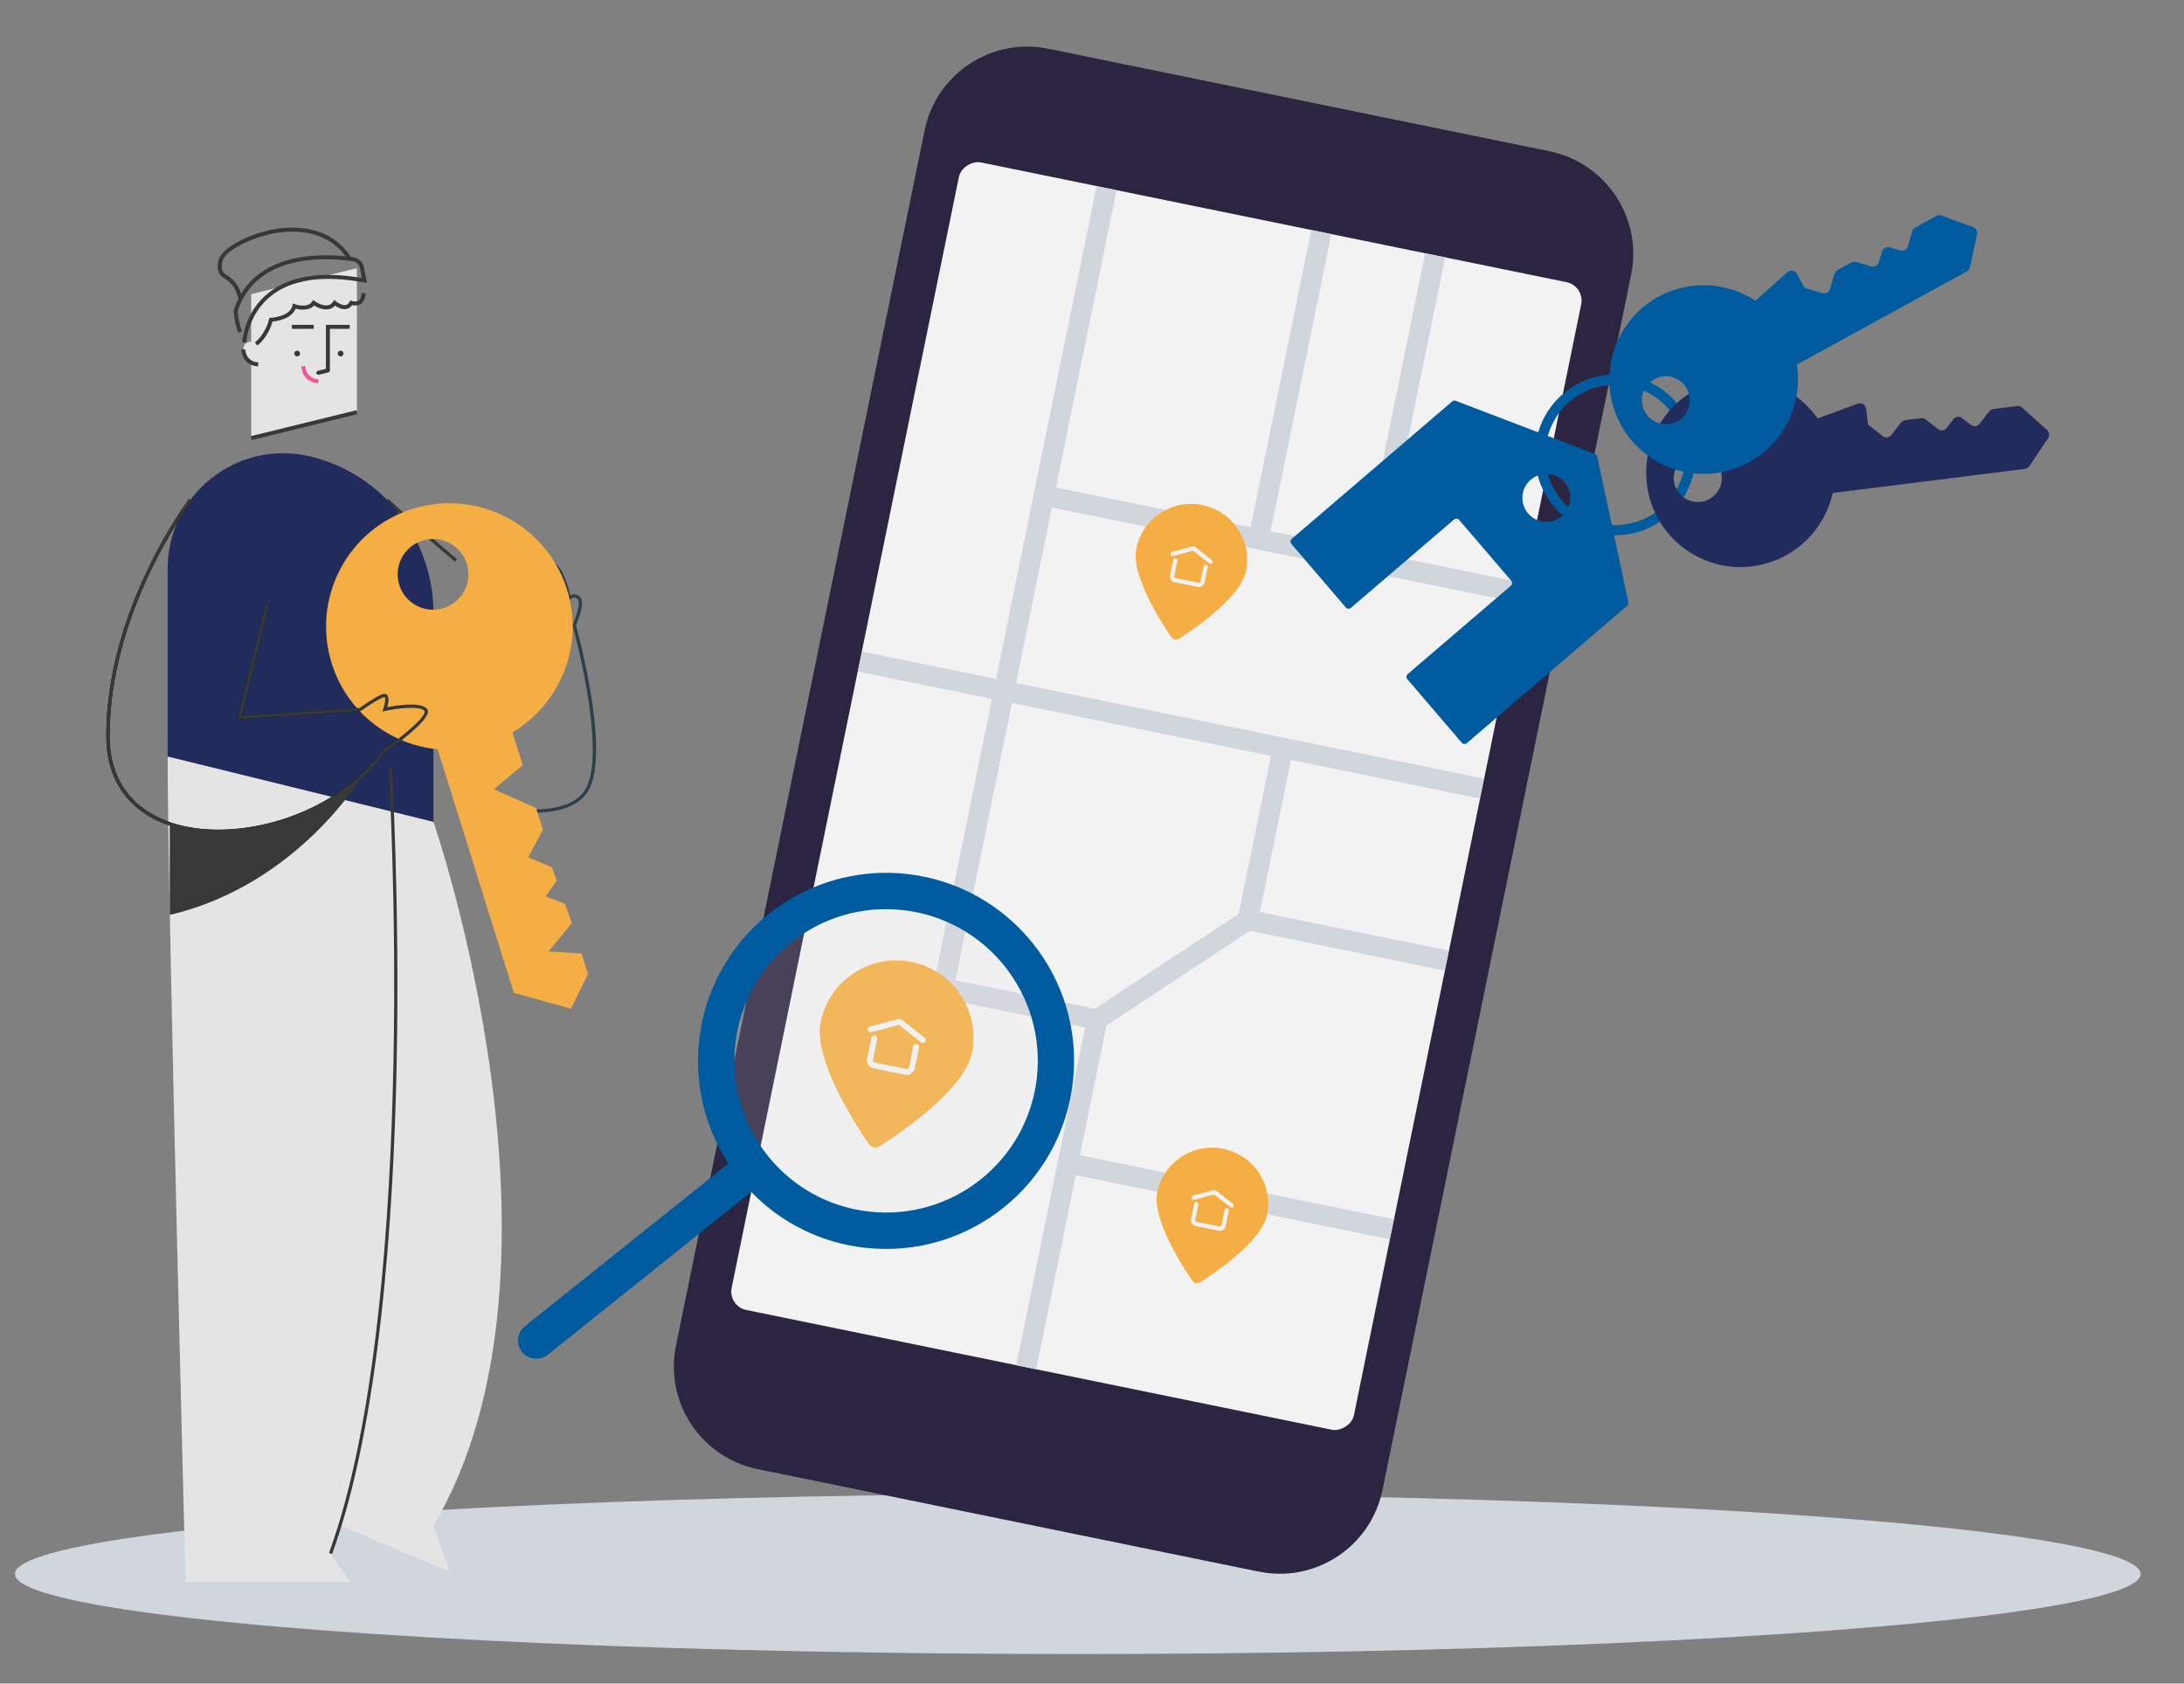<svg xmlns="http://www.w3.org/2000/svg" id="Layer_1" data-name="Layer 1" viewBox="0 0 476 367"><rect x="0" y="0" width="476" height="367" fill="#808080" stroke="none"/><defs><style>      .cls-1 {        fill: #f2f2f2;      }      .cls-2 {        fill: #010101;      }      .cls-3 {        fill: #005b9f;      }      .cls-4 {        fill: #f5ae43;      }      .cls-5 {        fill: #ef5794;      }      .cls-6 {        fill: #e4e4e4;      }      .cls-7 {        fill: #d1d6dd;      }      .cls-8 {        fill: #222c5c;      }      .cls-9 {        fill: #373838;      }      .cls-10 {        fill: #2c2541;      }      .cls-11 {        fill: #2d3f4b;      }      .cls-12 {        opacity: .15;      }    </style></defs><ellipse class="cls-7" cx="234.9" cy="343.11" rx="231.64" ry="17.45"></ellipse><g><g><path class="cls-10" d="m274.37,342.6l-109.25-22.35c-12.35-2.53-20.32-14.59-17.79-26.94L201.52,28.41c2.53-12.35,14.59-20.32,26.94-17.79l109.25,22.35c12.35,2.53,20.32,14.59,17.79,26.94l-54.19,264.89c-2.53,12.35-14.59,20.32-26.94,17.79Z"></path><rect class="cls-1" x="124.38" y="104.33" width="255.33" height="138.44" rx="4.09" ry="4.09" transform="translate(31.5 385.69) rotate(-78.44)"></rect><rect class="cls-7" x="134.13" y="126.23" width="178.44" height="4.45" transform="translate(52.84 321.62) rotate(-78.47)"></rect><rect class="cls-7" x="277.35" y="65.49" width="4.45" height="106.27" transform="translate(107.43 368.83) rotate(-78.46)"></rect><rect class="cls-7" x="252.96" y="88.89" width="4.45" height="138.3" transform="translate(49.29 376.46) rotate(-78.46)"></rect><polygon class="cls-7" points="239.57 224.62 205.14 217.59 206.03 213.23 238.66 219.89 269.97 199.19 277.44 162.59 281.8 163.48 273.96 201.89 239.57 224.62"></polygon><rect class="cls-7" x="291.4" y="182.86" width="4.45" height="44.21" transform="translate(34.08 451.66) rotate(-78.46)"></rect><rect class="cls-7" x="192.7" y="257.93" width="77.36" height="4.45" transform="translate(-69.79 434.82) rotate(-78.46)"></rect><rect class="cls-7" x="265.8" y="224.72" width="4.45" height="72.05" transform="translate(-41.06 471.21) rotate(-78.46)"></rect><rect class="cls-7" x="246.97" y="81.83" width="68.32" height="4.45" transform="translate(142.54 342.7) rotate(-78.46)"></rect><rect class="cls-7" x="271.79" y="86.9" width="68.32" height="4.45" transform="translate(157.43 371.07) rotate(-78.46)"></rect><path class="cls-4" d="m256.07,139.38c-.3-.06-.59-.24-.78-.51-.92-1.31-8.92-12.99-7.64-19.26.65-3.2,2.51-5.94,5.23-7.74,2.72-1.8,5.98-2.43,9.17-1.77s5.94,2.51,7.74,5.23c1.8,2.72,2.43,5.98,1.77,9.17-1.28,6.27-13.23,13.87-14.59,14.71-.28.18-.61.23-.91.16Z"></path><path class="cls-1" d="m261,127.93l-4.96-1.01c-.34-.07-.64-.27-.83-.56-.19-.29-.26-.64-.19-.98l.68-3.31c.05-.25.3-.41.55-.36s.41.3.36.55l-.68,3.31c-.02.1,0,.2.06.29.06.08.14.14.24.16l4.96,1.01c.1.02.2,0,.29-.05s.14-.14.16-.24l.68-3.31c.05-.25.3-.41.55-.36s.41.3.36.55l-.68,3.31c-.07.34-.27.64-.56.83-.29.19-.64.26-.98.19Zm2.75-5.03c-.07-.01-.13-.04-.19-.09l-3.53-2.77-4.33,1.16c-.25.07-.5-.08-.57-.33-.07-.25.08-.5.33-.57l4.43-1.19c.21-.06.45,0,.63.13l3.61,2.83c.2.16.24.45.08.65-.11.14-.29.2-.46.17Z"></path><path class="cls-4" d="m260.65,279.71c-.3-.06-.59-.24-.78-.51-.92-1.31-8.92-12.99-7.64-19.26.65-3.2,2.51-5.94,5.23-7.74,2.72-1.8,5.98-2.43,9.17-1.77s5.94,2.51,7.74,5.23c1.8,2.72,2.43,5.98,1.77,9.17-1.28,6.27-13.23,13.87-14.59,14.71-.28.18-.61.23-.91.16Z"></path><path class="cls-1" d="m265.58,268.26l-4.96-1.01c-.34-.07-.64-.27-.83-.56-.19-.29-.26-.64-.19-.98l.68-3.31c.05-.25.3-.41.55-.36s.41.3.36.55l-.68,3.31c-.02.1,0,.2.06.29.06.08.14.14.24.16l4.96,1.01c.1.02.2,0,.29-.05s.14-.14.16-.24l.68-3.31c.05-.25.3-.41.55-.36s.41.3.36.55l-.68,3.31c-.07.34-.27.64-.56.83-.29.19-.64.26-.98.19Zm2.75-5.03c-.07-.01-.13-.04-.19-.09l-3.53-2.77-4.33,1.16c-.25.07-.5-.08-.57-.33-.07-.25.08-.5.33-.57l4.43-1.19c.21-.06.45,0,.63.13l3.61,2.83c.2.16.24.45.08.65-.11.14-.29.2-.46.17Z"></path><path class="cls-4" d="m190.45,250.1c-.42-.09-.81-.33-1.07-.7-1.26-1.81-12.31-17.92-10.54-26.57.9-4.41,3.46-8.2,7.22-10.68,3.75-2.48,8.25-3.35,12.65-2.45s8.2,3.47,10.68,7.22c2.48,3.75,3.35,8.24,2.44,12.65-1.77,8.65-18.25,19.13-20.12,20.3-.39.24-.84.31-1.26.23Z"></path><path class="cls-1" d="m197.24,234.29l-6.84-1.4c-.47-.1-.88-.37-1.14-.77-.27-.4-.36-.88-.26-1.36l.93-4.56c.07-.35.41-.57.76-.5s.57.41.5.76l-.93,4.56c-.03.14,0,.28.08.39.08.12.19.2.33.22l6.84,1.4c.13.03.28,0,.39-.08s.2-.2.22-.33l.93-4.56c.07-.35.41-.57.76-.5s.57.41.5.76l-.93,4.56c-.1.47-.37.88-.77,1.14-.4.27-.88.36-1.36.26Zm3.8-6.94c-.09-.02-.19-.06-.27-.12l-4.87-3.82-5.97,1.6c-.34.09-.69-.11-.78-.45-.09-.34.11-.69.45-.78l6.11-1.64c.29-.08.62-.01.87.18l4.98,3.91c.28.22.33.62.11.9-.15.2-.4.28-.63.23Z"></path><g><g class="cls-12"><circle class="cls-6" cx="193.13" cy="231.26" r="36.24"></circle></g><g id="Search_icon-2" data-name="Search icon-2"><path class="cls-3" d="m114.4,289.11c-.84.66-1.38,1.64-1.49,2.7-.23,2.18,1.35,4.12,3.53,4.35,1.04.11,2.09-.19,2.92-.83l44.36-35.48h.04c6.59,6.83,15.37,11.13,24.8,12.15,22.5,2.51,42.78-13.71,45.28-36.21,2.51-22.5-13.71-42.78-36.21-45.28-9.42-1.04-18.91,1.22-26.85,6.38-18.99,12.35-24.37,37.75-12.02,56.74l-44.37,35.48m75.06-25c-8.74-.95-16.73-5.36-22.19-12.26-5.45-6.85-7.97-15.58-7-24.28,2.03-18.15,18.39-31.21,36.54-29.18,18.15,2.03,31.21,18.39,29.18,36.54-2.03,18.15-18.39,31.21-36.54,29.18"></path></g></g><g><path class="cls-3" d="m348.58,116.32c-.52-.11-1.05-.24-1.57-.4-9.25-2.79-14.5-12.58-11.71-21.83,2.79-9.25,12.58-14.51,21.83-11.71,9.25,2.79,14.5,12.58,11.71,21.83h0c-.43,1.41-1.03,2.77-1.79,4.02-1.33,2.19-3.08,4.03-5.22,5.46-3.93,2.64-8.68,3.56-13.26,2.63Zm6.55-32.15c-7.65-1.57-15.4,2.95-17.7,10.57-2.44,8.07,2.15,16.62,10.22,19.06,4.4,1.33,9.12.62,12.95-1.95,1.86-1.25,3.4-2.85,4.55-4.77.66-1.09,1.19-2.28,1.56-3.51h0c1.18-3.91.77-8.05-1.16-11.65-1.93-3.6-5.15-6.23-9.06-7.41-.45-.14-.91-.25-1.36-.34Z"></path><path class="cls-8" d="m381.91,123.44c8.87-1.11,15.7-7.72,17.52-15.97l41.92-5.26c.39-.05.74-.26.95-.59l4.09-6.11c.37-.56.28-1.31-.22-1.76l-5.48-4.91c-.29-.26-.68-.38-1.07-.33l-5.18.65c-.36.04-.68.23-.9.51l-2.1,2.71c-.46.59-1.31.7-1.89.24l-1.91-1.48c-.59-.46-1.44-.35-1.89.24l-1.48,1.91c-.46.59-1.31.7-1.89.24l-2.71-2.1c-.28-.22-.64-.32-1-.27l-3.44.43c-.36.04-.68.23-.9.51l-2.1,2.71c-.46.59-1.31.7-1.89.24l-3.15-2.45h-.04s-.44-3.51-.44-3.51c-.11-.86-.99-1.4-1.81-1.1l-8.73,3.22c-4.24-6.01-11.57-9.55-19.38-8.57-11.27,1.42-19.26,11.7-17.84,22.97,1.42,11.27,11.7,19.26,22.97,17.84Zm-12.53-24.43c2.87-.36,5.48,1.67,5.84,4.54.36,2.87-1.67,5.48-4.54,5.84-2.87.36-5.48-1.67-5.84-4.54-.36-2.87,1.67-5.48,4.54-5.84Z"></path><path class="cls-3" d="m381.19,100.76c7.84-4.29,11.76-12.95,10.43-21.29l37.05-20.3c.34-.19.59-.52.67-.9l1.56-7.19c.14-.66-.22-1.32-.85-1.55l-6.9-2.55c-.37-.14-.77-.11-1.12.08l-4.58,2.51c-.31.17-.55.46-.65.81l-.96,3.29c-.21.72-.96,1.13-1.67.92l-2.32-.68c-.72-.21-1.47.2-1.67.92l-.68,2.32c-.21.72-.96,1.13-1.67.92l-3.29-.96c-.34-.1-.71-.06-1.03.11l-3.04,1.66c-.31.17-.55.46-.65.81l-.96,3.29c-.21.72-.96,1.13-1.67.92l-3.83-1.12-.03.02-1.7-3.1c-.42-.76-1.44-.94-2.08-.36l-6.94,6.21c-6.15-4.03-14.27-4.63-21.18-.85-9.96,5.46-13.61,17.96-8.15,27.92,5.46,9.96,17.96,13.61,27.92,8.15Zm-20.63-18.11c2.53-1.39,5.71-.46,7.1,2.07,1.39,2.53.46,5.71-2.07,7.1-2.53,1.39-5.71.46-7.1-2.07-1.39-2.53-.46-5.71,2.07-7.1Z"></path><path class="cls-3" d="m354.91,131.29l-6.8-31.76c-.05-.26-.23-.47-.48-.56l-30.35-11.59c-.26-.1-.56-.05-.78.13l-34.97,29.96c-.32.28-.36.76-.08,1.09l11.88,13.87c.28.32.76.36,1.09.08l22.5-19.27c.32-.28.81-.24,1.09.08l11.37,13.27c.28.32.24.81-.08,1.09l-22.5,19.27c-.32.28-.36.76-.08,1.09l11.88,13.87c.28.32.76.36,1.09.08l34.97-29.96c.21-.18.31-.47.25-.75Zm-21.85-19.35c-1.88-2.19-1.62-5.49.57-7.37s5.49-1.62,7.37.57c1.88,2.19,1.62,5.49-.57,7.37s-5.49,1.62-7.37-.57Z"></path></g></g><g><path class="cls-9" d="m99.16,122.44c-8.73-7.34-14.96-13.14-15.02-13.2l.48-.52c.06.06,6.27,5.85,14.99,13.17l-.45.54Z"></path><path class="cls-6" d="m94.47,179.15s33.5,96.77,0,153.44l3.57,10.06-28.78-12.18,3.6-80.5s-22.72-50.39-20.49-60.15c2.24-9.76,2.76-24.02,2.76-24.02"></path><path class="cls-6" d="m85.05,167.23s7.13,116.34-13,171.42l4.21,6.18h-35.81s-3.91-147.98-3.91-179.92l48.52,2.32Z"></path><path class="cls-8" d="m36.53,124.01v40.9l57.94,14.24v-45.55c0-16.15-11.03-30.22-26.71-34.07h0c-15.89-3.9-31.23,8.12-31.23,24.48h0Z"></path><path class="cls-2" d="m47.63,181.6c-3.67,0-7.17-.5-10.27-1.51-9.07-2.94-14.1-9.78-14.18-19.26-.23-27.81,17.86-51.83,18.04-52.07l.56.43c-.18.24-18.12,24.07-17.89,51.63.08,9.15,4.94,15.76,13.7,18.59,13.29,4.31,34.83-.99,45.69-15.74l.03-.05.05-.03c3.62-2.52,9.06-6.84,9.2-8.41.01-.13-.03-.19-.07-.23-1.24-1.24-6.58-.4-8.54.02l-.62.13.21-.6c.35-1.01.56-2.29.3-2.52-.05-.04-.2-.04-.49.09-1.95.92-4.6,2.85-4.62,2.87l-.08.06h-.1s-26.78,1.79-26.78,1.79l6.11-25.02.69.17-5.88,24.08,25.72-1.71c.48-.35,2.82-2.02,4.66-2.88.54-.25.96-.25,1.26.02.57.51.32,1.85.08,2.7,1.86-.36,7.09-1.21,8.59.29.2.2.3.48.27.79-.21,2.37-8.3,8.09-9.45,8.9-5,6.76-12.74,12.11-21.79,15.08-4.82,1.58-9.74,2.37-14.38,2.37Z"></path><path class="cls-9" d="m72.37,338.77l-.66-.24c10.38-28.41,13.36-73.46,14.03-106.25.73-35.55-1.03-64.74-1.05-65.03l.7-.04c.02.29,1.77,29.51,1.05,65.08-.67,32.85-3.66,77.98-14.07,106.48Z"></path><path class="cls-9" d="m37,179.6v19.84c28.07-6.59,42.16-30.6,42.16-30.6h0c-11.46,10.82-29.71,15.05-42.15,10.76Z"></path><path class="cls-11" d="m116.19,177.17c-.51,0-1.04-.01-1.58-.04-5.56-.24-10.69-1.65-10.74-1.67l.19-.68c.2.06,20.05,5.46,23.94-3.51,3.96-9.13-3.12-34.64-3.19-34.9l-.04-.13.05-.12c.78-1.7,1.78-4.67,1.11-5.45-.24-.28-.49-.42-.75-.43h0c-.45,0-.83.42-.83.43l-.47.54-.15-.69c-.34-1.64-1.55-6.11-3.08-7.08-.25-.16-.49-.21-.73-.15-.82.2-2.96,2.99-5.05,24.56l-.7-.07c2.37-24.4,4.79-24.99,5.59-25.18.43-.1.86-.02,1.27.24,1.74,1.1,2.9,5.41,3.27,6.97.23-.14.53-.27.88-.27.47,0,.91.23,1.29.67,1.11,1.29-.57,5.23-.95,6.09.26.94,1.89,7,3.09,13.97,1.74,10.17,1.75,17.33.04,21.28-1.6,3.68-5.89,5.61-12.47,5.61Z"></path><path class="cls-4" d="m95.39,163.34l16.6,53.09,12.46,3.45,3.71-7.56-1.4-4.47-7.21-.46,5.1-6.15-1.52-4.24-4.22-1.58,2.43-3.44-1.04-2.92-5.16-2.19,3.18-6-1.47-4.71-9.21-4.12,6.28-5.25-2.23-7.13h0c10.45-6.23,15.68-19,11.9-31.11-4.43-14.16-19.5-22.05-33.67-17.63-14.16,4.43-22.05,19.5-17.63,33.67,3.33,10.64,12.66,17.73,23.09,18.74Zm6.35-40.44c1.27,4.06-.99,8.39-5.06,9.66-4.06,1.27-8.39-.99-9.66-5.06-1.27-4.06.99-8.39,5.06-9.66,4.06-1.27,8.39.99,9.66,5.06Z"></path><path class="cls-9" d="m47.63,181.6c-3.67,0-7.17-.5-10.27-1.51-9.07-2.94-14.1-9.78-14.18-19.26-.23-27.81,17.86-51.83,18.04-52.07l.56.43c-.18.24-18.12,24.07-17.89,51.63.08,9.15,4.94,15.76,13.7,18.59,13.29,4.31,34.83-.99,45.69-15.74l.03-.05.05-.03c3.62-2.52,9.06-6.84,9.2-8.41.01-.13-.03-.19-.07-.23-1.24-1.24-6.58-.4-8.54.02l-.62.13.21-.6c.35-1.01.56-2.29.3-2.52-.05-.04-.2-.04-.49.09-1.95.92-4.6,2.85-4.62,2.87l-.08.06h-.1s-26.78,1.79-26.78,1.79l6.11-25.02.69.17-5.88,24.08,25.72-1.71c.48-.35,2.82-2.02,4.66-2.88.54-.25.96-.25,1.26.02.57.51.32,1.85.08,2.7,1.86-.36,7.09-1.21,8.59.29.2.2.3.48.27.79-.21,2.37-8.3,8.09-9.45,8.9-5,6.76-12.74,12.11-21.79,15.08-4.82,1.58-9.74,2.37-14.38,2.37Z"></path><polygon class="cls-6" points="77.79 71.25 77.79 89.85 54.75 95.52 54.75 64.12 77.79 58.46 77.79 71.25"></polygon><circle class="cls-9" cx="64.77" cy="77.07" r=".62"></circle><circle class="cls-9" cx="74.24" cy="77.07" r=".62"></circle><polygon class="cls-9" points="71.9 80.74 71.03 80.74 71.03 70.81 76.22 70.81 76.22 71.68 71.9 71.68 71.9 80.74"></polygon><rect class="cls-9" x="63.61" y="70.81" width="4.76" height=".87"></rect><path class="cls-6" d="m56.26,76.11v3.3c-1.78,0-3.22-1.44-3.22-3.22,0-.1,0-.2.01-.29.18-2,3.21-1.79,3.21.22Z"></path><path class="cls-9" d="m56.26,79.85c-2.02,0-3.65-1.64-3.65-3.66h.87c0,1.54,1.25,2.79,2.79,2.79v.87Z"></path><path class="cls-5" d="m69.38,83.52c-2.04,0-3.69-1.66-3.69-3.69h.87c0,1.56,1.27,2.83,2.83,2.83v.87Z"></path><rect class="cls-9" x="54.4" y="92.25" width="23.73" height=".87" transform="translate(-20.18 18.46) rotate(-13.79)"></rect><path class="cls-9" d="m69.38,81.7c-.2,0-.37-.13-.42-.33-.06-.23.08-.47.32-.53l2.08-.51c.23-.06.47.09.53.32.06.23-.08.47-.32.53l-2.08.51s-.07.01-.1.01Z"></path><path class="cls-9" d="m56.07,75.34l-.5-.71s2.19-1.58,3.07-5.04l.08-.31h.32s4.15-.23,4.69-2.63l.11-.48.46.16s2.71.95,3.7-.55l.25-.38.37.27s1.54,1.11,2.83.88c.47-.08.85-.34,1.15-.78l.27-.4.37.32c.31.27,1.3.94,2.07.81.36-.06.65-.29.88-.7l.18-.32.34.13s.85.3,1.44-.09c.4-.27.62-.81.66-1.62l.87.04c-.05,1.11-.41,1.88-1.05,2.31-.66.44-1.43.37-1.87.27-.34.47-.78.75-1.31.84-.95.16-1.92-.38-2.42-.74-.39.42-.87.69-1.44.79-1.23.22-2.53-.44-3.14-.81-1.15,1.25-3.14.91-4.02.68-.86,2.23-4.02,2.72-5.04,2.82-1.01,3.57-3.24,5.17-3.33,5.23Z"></path><path class="cls-9" d="m53.67,74.65l-.87-.04c.01-.26.34-6.5,5.76-10.8,4.63-3.68,11.47-4.75,20.33-3.19l-.44-2.22c-.15-.75-.76-1.34-1.53-1.45-4.83-.73-20.88-2.12-25.13,10.86.03.42.21,2.49.97,4.42l-.81.32c-.91-2.28-1.03-4.67-1.03-4.77v-.08s.02-.08.02-.08c4.42-13.71,21.11-12.29,26.12-11.53,1.12.17,2.03,1.03,2.25,2.14l.69,3.47-.63-.12c-8.9-1.67-15.71-.7-20.25,2.89-5.11,4.05-5.44,10.11-5.44,10.17Z"></path><path class="cls-9" d="m52.03,65.25l-.45-1.36c-.44-1.35-1.46-2.53-2.85-3.33-.81-.46-1.65-1.49-1.1-3.83.61-2.57,6.46-5.8,12.28-6.78,4.29-.72,12.15-.87,16.67,6.24l-.73.47c-4.24-6.68-11.71-6.53-15.79-5.85-4.78.8-11.01,3.71-11.58,6.12-.35,1.46-.12,2.43.68,2.88,1.59.9,2.74,2.25,3.25,3.81l.45,1.36-.83.27Z"></path></g></g></svg>